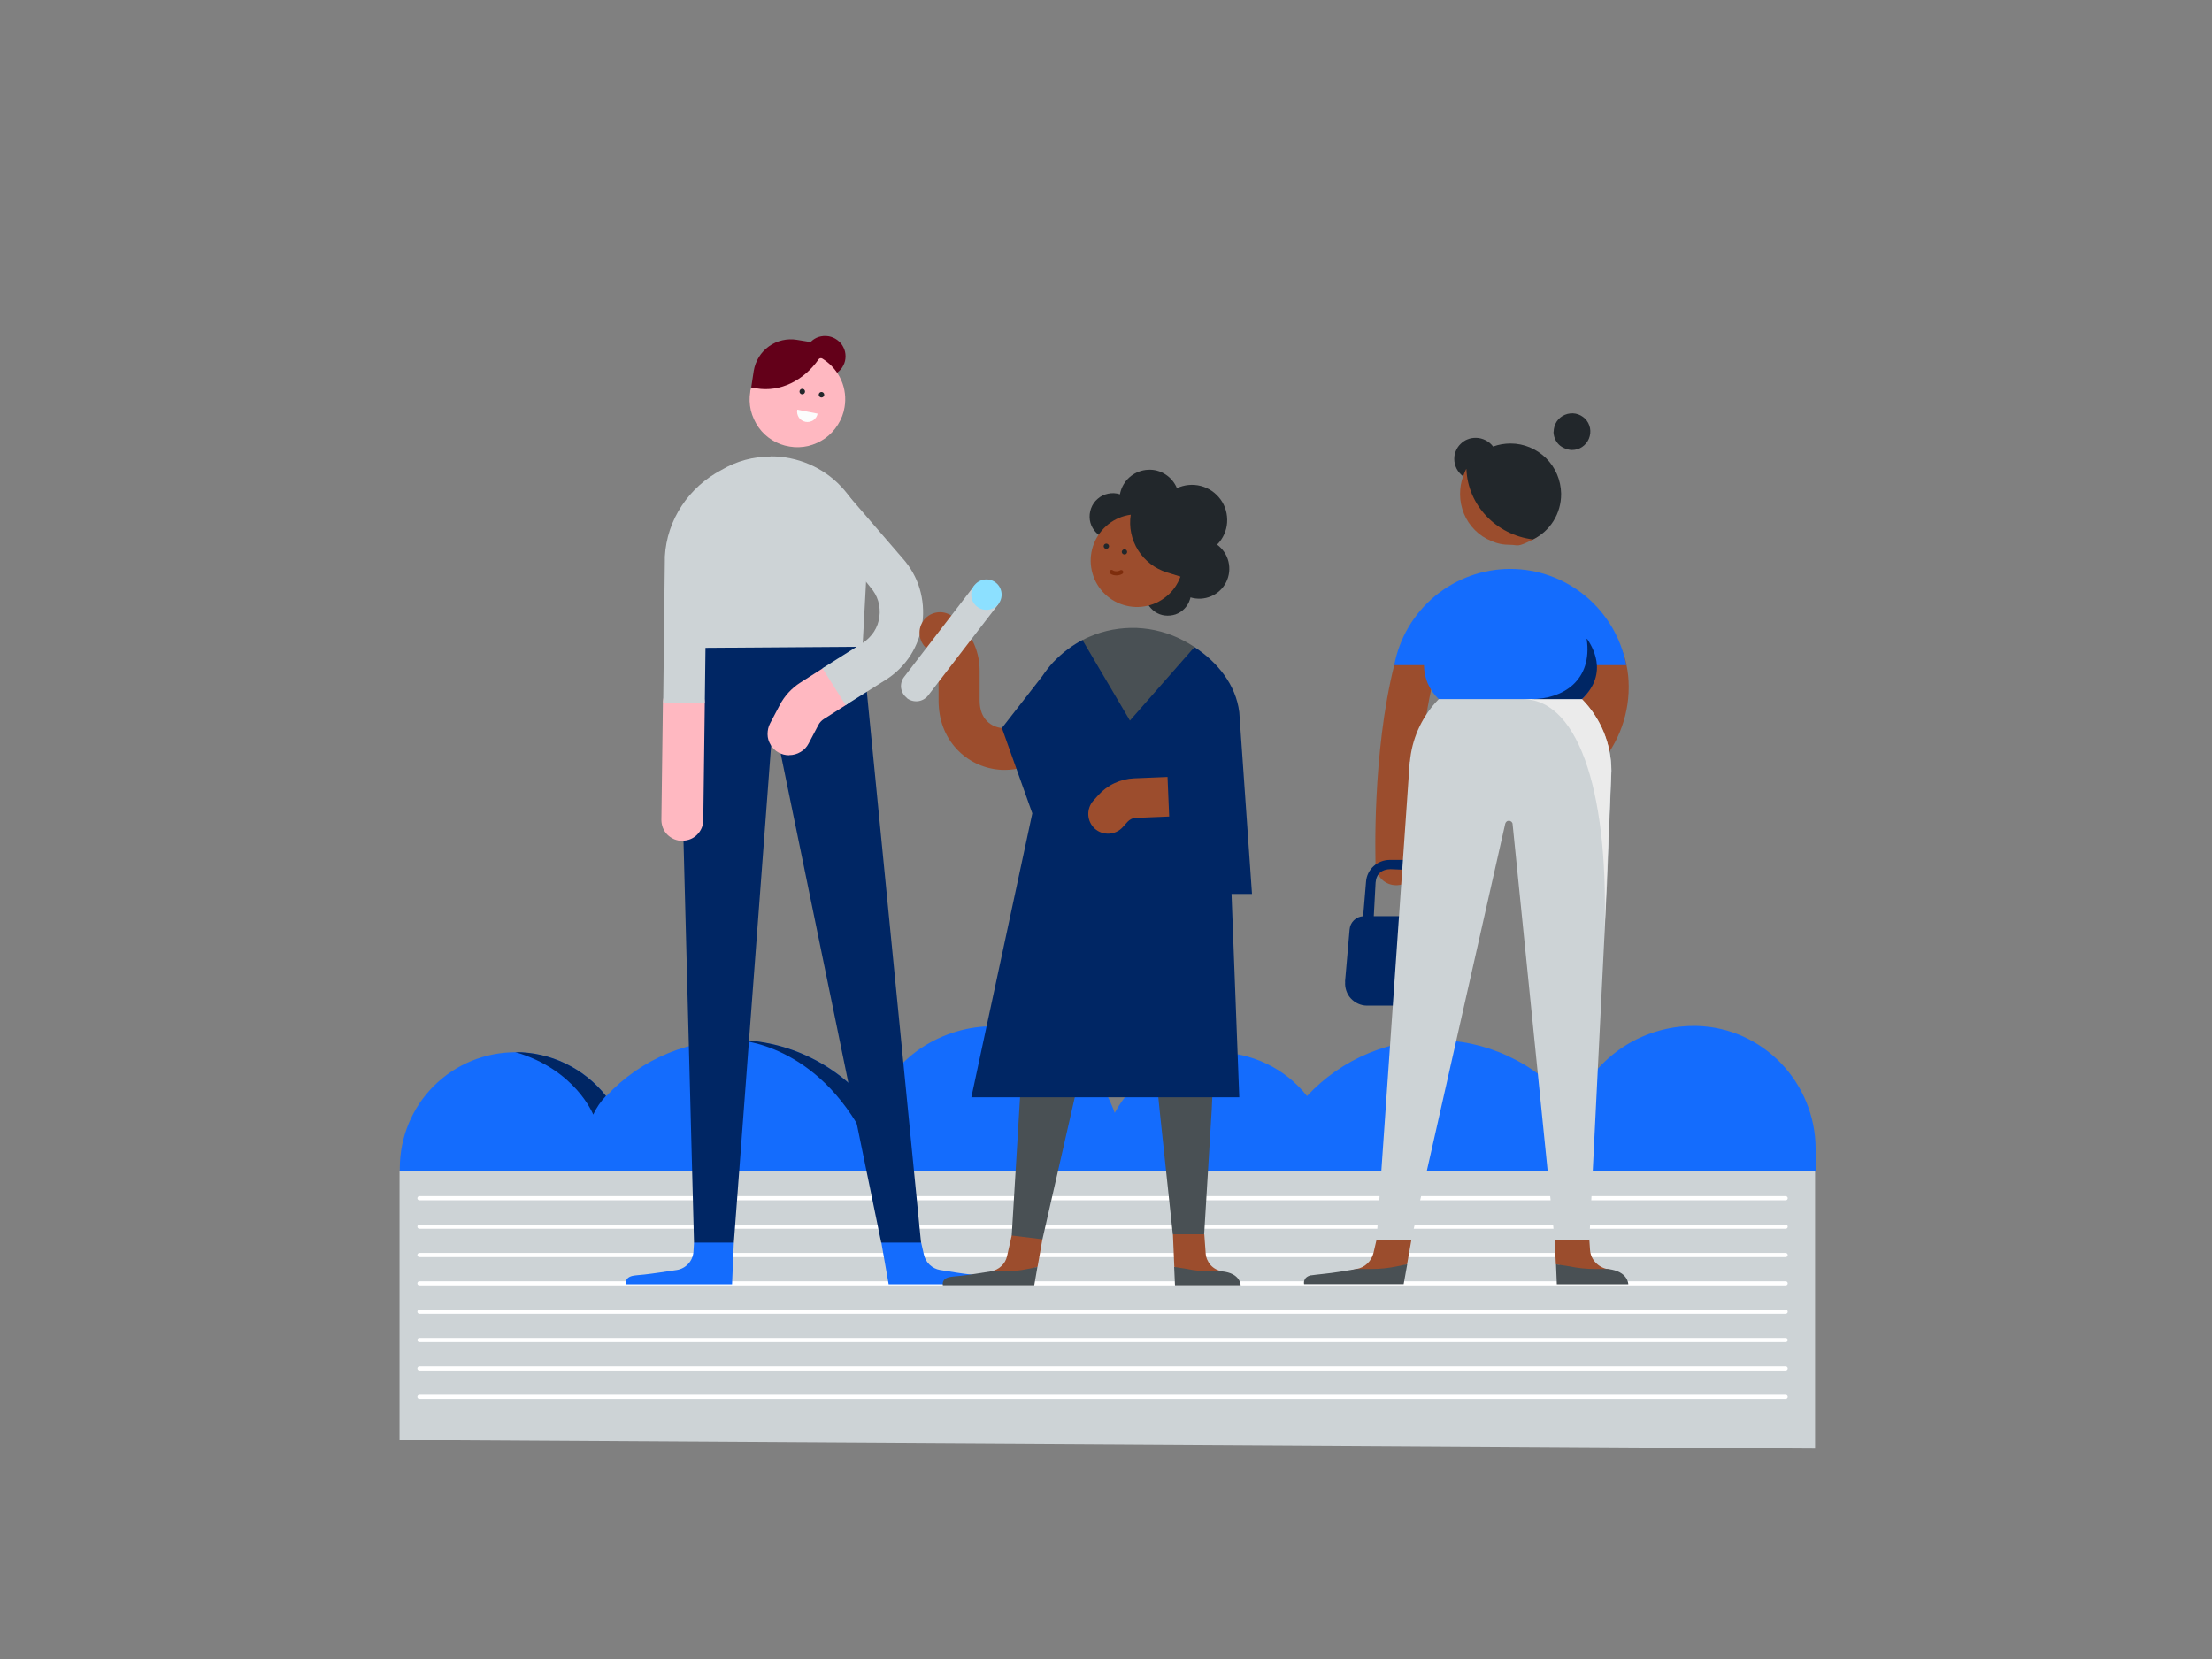 <?xml version="1.0" encoding="UTF-8"?>
<svg id="Layer_1" data-name="Layer 1" xmlns="http://www.w3.org/2000/svg" xmlns:svgjs="http://svgjs.com/svgjs" version="1.1" viewBox="0 0 1600 1200">
  <rect x="0" y="0" width="1600" height="1200" fill="#808080" stroke="none"/>
  <defs>
    <style>
      .cls-1 {
        stroke: #fff;
      }

      .cls-1, .cls-2 {
        fill: none;
        stroke-linecap: round;
        stroke-linejoin: round;
        stroke-width: 3px;
      }

      .cls-3 {
        fill: #8ce0ff;
      }

      .cls-3, .cls-4, .cls-5, .cls-6, .cls-7, .cls-8, .cls-9, .cls-10, .cls-11, .cls-12, .cls-13, .cls-14 {
        stroke-width: 0px;
      }

      .cls-4 {
        fill: #ebebeb;
      }

      .cls-5 {
        fill: #630019;
      }

      .cls-6 {
        fill: #cdd3d6;
      }

      .cls-7 {
        fill: #9c4d2d;
      }

      .cls-2 {
        stroke: #7e2d0c;
      }

      .cls-8 {
        fill: #9b4d2d;
      }

      .cls-9 {
        fill: #ffb8c1;
      }

      .cls-10 {
        fill: #146cfd;
      }

      .cls-11 {
        fill: #002664;
      }

      .cls-12 {
        fill: #495054;
      }

      .cls-13 {
        fill: #22272b;
      }

      .cls-14 {
        fill: #fcfcfc;
      }
    </style>
  </defs>
  <g>
    <path class="cls-10" d="M1313.3,830.9c-.2-47.9-38.1-87.6-86-88.8h-2.2c-18.8,0-37.2,5.7-52.8,16.4-15.5,10.7-27.4,25.8-34.2,43.4-11.1-14.6-25.3-26.7-41.6-35.2-16.3-8.6-34.2-13.5-52.6-14.3-18.4-.9-36.7,2.3-53.7,9.3s-32.3,17.6-44.8,31.1c-7.8-9.9-17.8-17.9-29.1-23.3-11.4-5.5-23.8-8.3-36.4-8.3h-3c-14.6.5-28.8,4.8-41.1,12.5-12.4,7.7-22.6,18.4-29.5,31.3-6.3-18-17.9-33.8-33.4-45s-34-17.4-53.1-17.7-37.8,5.3-53.7,15.9c-15.8,10.7-28,26-34.8,43.8-11.1-14.6-25.3-26.7-41.6-35.2-16.3-8.6-34.2-13.5-52.6-14.3-18.4-.9-36.7,2.3-53.8,9.3-17,7-32.3,17.6-44.8,31.1-7.8-9.9-17.8-17.9-29.1-23.4-11.4-5.5-23.8-8.4-36.5-8.4-22.2,0-43.5,8.8-59.2,24.5s-24.5,37-24.5,59.2,0,1.8,0,2.7h1024.3v-16.6h-.2Z"/>
    <path class="cls-11" d="M531.1,752.2c3.7,0,59.8,2.5,95.2,72.2.8-7.7,2.4-15.3,4.8-22.6-11.7-15.4-26.9-27.9-44.2-36.5s-36.4-13.1-55.8-13.1h0ZM372.7,761c43.7,12.7,56.4,45.2,56.4,45.2,2.3-5,5.4-9.5,9.2-13.5-7.8-9.9-17.8-17.9-29.2-23.4s-23.8-8.3-36.5-8.3h.1Z"/>
  </g>
  <g>
    <path class="cls-6" d="M289,847h1023.9v200.8l-1023.9-6.1v-194.6h0Z"/>
    <path class="cls-1" d="M303.4,866.7h988.2"/>
    <path class="cls-1" d="M1291.6,887.3H303.4"/>
    <path class="cls-1" d="M303.4,907.8h988.2"/>
    <path class="cls-1" d="M1291.6,928.3H303.4"/>
    <path class="cls-1" d="M303.4,948.8h988.2"/>
    <path class="cls-1" d="M1291.6,969.3H303.4"/>
    <path class="cls-1" d="M303.4,989.8h988.2"/>
    <path class="cls-1" d="M1291.6,1010.4H303.4"/>
  </g>
  <g>
    <path class="cls-8" d="M1010,640.3h.6c4-.2,7.7-1.9,10.4-4.8,2.7-2.9,4.1-6.8,4-10.7,0-.8-3-88.2,16.4-149.8.6-1.9.8-3.8.6-5.8-.2-2-.7-3.9-1.6-5.6s-2.2-3.3-3.7-4.6c-1.5-1.3-3.3-2.2-5.1-2.8-7.9-2.5-9.2,2.4-11.7,10.3-1.6,4.9-10.1,9.3-11.4,14.5-16.1,64.2-13.6,141.4-13.5,144.9,0,3.9,1.8,7.5,4.5,10.2,2.8,2.7,6.5,4.2,10.3,4.2h.2Z"/>
    <path class="cls-11" d="M972.9,710.1l3.3-37.8c.2-2.5,1.3-4.9,3.1-6.6,1.8-1.8,4.2-2.8,6.7-3l2.1-25c.3-4.3,2.3-8.3,5.5-11.2s7.3-4.5,11.6-4.5h14.4l.5,7.3-14.2-.6c-6.3,0-10.4,3.3-10.9,9.7l-1.3,24.3h36.5l-3,64.7h-38.4c-2.2,0-4.4-.5-6.4-1.4s-3.8-2.2-5.3-3.8-2.6-3.5-3.3-5.6-1-4.3-.8-6.5h0Z"/>
    <path class="cls-8" d="M965.8,925.2c1.7-.3-2.1-1.7,2-2.2,6.2-.6,5.8-3.8,13.4-5.1,3-.5,5.7-1.9,7.9-4s3.7-4.8,4.4-7.7l2.2-9.5,4.3-3.3,15.5-.5,5.4,3.9-3.1,17.6-20,8.9-25.5,1.6s-12.8,1.7-6.5.3h0ZM1145.8,892.7l3.8,4,.5,7.3c.2,3.4,1.6,6.7,4,9.2,2.3,2.5,5.4,4.2,8.8,4.8,8.4,1.3,6.8,6.1,6.8,6.1l-3.2-.2-41.1-9.4-.9-17.7,4.3-4.4,16.9.3h0Z"/>
    <path class="cls-12" d="M948.3,922.5c1.7-.3,5.1-.6,9.3-1.1,6.2-.6,16.1-2.2,23.7-3.5h10.4c6.3,0,12.5-.6,18.7-1.9l7.5-1.6-2.6,14.5h-72s-1.3-5.1,5.1-6.5h-.1ZM1153.9,917.9h9c14.9,1.5,14.9,11.1,14.9,11.1h-51.7l-.6-14.5,9.8,1.5c6.1,1.3,12.4,1.9,18.7,1.9h-.1Z"/>
    <path class="cls-8" d="M1178.1,496.9c0,22.7-9,44.4-25.1,60.5-16,16-37.8,25.1-60.5,25.1v-120.4c41.8,0,76.5-20.7,84,19,1.1,5.2,1.6,10.5,1.6,15.8Z"/>
    <path class="cls-8" d="M1121.6,356.8l-7.3,3.9c0,14.4,6.5,23.6-5.5,29.6s-10.5,3.8-16.1,3.8-9.6-.9-14-2.8c-4.5-1.8-8.5-4.5-11.9-7.9s-6.1-7.4-7.9-11.9c-1.8-4.4-2.8-9.2-2.8-14s.7-8.8,2.2-12.9c.6-1.7-.9-4.8,0-6.4,3.8-7,9.2-2.2,16.4-5.4,4.6-2.1,12.7-2.9,17.9-2.9,19.8-.2,28.5,6.8,28.9,26.7v.2Z"/>
    <path class="cls-10" d="M1040.7,505.7c-3.4-3.2-6-7-7.9-11.2-1.8-4.2-2.8-8.8-2.8-13.4h-21.5c3.7-19.6,14.1-37.2,29.4-49.9,15.3-12.7,34.6-19.7,54.5-19.7s39.2,7,54.5,19.7,25.7,30.4,29.4,49.9h-21.5c0,4.6-1,9.2-2.8,13.5-1.8,4.2-4.5,8.1-7.9,11.2h0l-49.6,23.2-54-23.3h.2Z"/>
    <path class="cls-6" d="M1019.8,551l.3-2.7c2-16.1,9.3-31.1,20.6-42.6h103.6c13.6,13.8,21.2,32.4,21.3,51.8l-3.2,81.8-12.8,257.5h-25.1l-30.4-300.7c0-.6-.3-1.2-.8-1.7-.5-.4-1.1-.7-1.7-.7s-1.2,0-1.8.5c-.5.4-.8.9-1,1.5l-68,301.1h-25.1l24-345.8h.1Z"/>
    <path class="cls-4" d="M1160.4,678.9c4-100.1-16.7-172.3-58.3-173.2h42.1c13.6,13.8,21.3,32.4,21.3,51.8l-5.1,121.5h0Z"/>
    <path class="cls-11" d="M1107.5,505.7c23.2,0,44.5-13.6,40.2-43.5,0-.1.3-.3.3-.1,2.8,4.3,16.5,24.4-3.8,43.6h-36.8.1Z"/>
    <path class="cls-13" d="M1123.8,312.3c0-2.6.8-5.2,2.2-7.4,1.5-2.2,3.5-3.9,6-4.9,2.4-1,5.1-1.3,7.7-.8s4.9,1.8,6.8,3.6c1.8,1.8,3.1,4.2,3.6,6.8.5,2.6.2,5.2-.8,7.7-1,2.4-2.7,4.5-4.9,6-2.2,1.5-4.8,2.2-7.4,2.2s-6.9-1.4-9.4-3.9-3.9-5.9-3.9-9.4h.1ZM1067.5,316.7c2.4,0,4.8.6,7,1.7s4.1,2.7,5.5,4.6c4.1-1.5,8.3-2.2,12.7-2.2,9.6,0,18.8,3.9,25.6,10.6,6.8,6.7,10.7,15.9,10.9,25.5v.6c0,6.8-1.9,13.5-5.5,19.3s-8.8,10.5-14.9,13.4c-26.6-3.3-47.1-24.8-48.1-50.8,0-1.2-1.7,3.4-2.4,5.1-2-1.5-3.6-3.4-4.7-5.5-1.1-2.2-1.7-4.6-1.7-7s.4-4,1.2-5.9c.8-1.9,1.9-3.6,3.4-5,1.4-1.4,3.1-2.6,5-3.3,1.9-.8,3.9-1.1,5.9-1.1h0Z"/>
  </g>
  <g>
    <path class="cls-10" d="M715.6,929s1.2-4.7-4.7-6.1c-1.6-.4-4.8-.6-8.7-1-5.7-.6-15.2-2.1-22.3-3.3-2.8-.5-5.4-1.8-7.5-3.8s-3.5-4.5-4.1-7.2l-2-8.8-10.7-14.6-18.1,14.6,5.3,30.2h72.8Z"/>
    <path class="cls-10" d="M452.7,929s-1.2-4.7,4.7-6.1c1.6-.4,4.8-.6,8.7-1,5.6-.6,15.6-2.1,23.5-3.3,3.2-.5,6.1-2.1,8.3-4.5,2.2-2.4,3.5-5.5,3.7-8.7l.4-6.6,14.8-14.5,14,14.5-1.3,30.2h-76.8Z"/>
    <path class="cls-5" d="M599.2,243.2c-2.3-.4-4.7-.2-7,.5-2.2.7-4.3,2-5.9,3.7l-9.8-1.6c-7.1-1.2-14.5.5-20.3,4.7-5.9,4.2-9.8,10.6-11,17.7l-1.8,11.9,4.7,3c14.2,2.4,28.1-4.1,38.5-15,1.7,1.6,3.7,2.8,5.9,3.5s4.5.9,6.8.5,4.4-1.3,6.3-2.6c1.9-1.4,3.4-3.1,4.4-5.2,1.1-2,1.6-4.3,1.6-6.6s-.5-4.6-1.6-6.6c-1-2.1-2.6-3.9-4.4-5.2-1.9-1.4-4-2.3-6.3-2.7h-.1Z"/>
    <path class="cls-9" d="M610.9,294.5c-.7,4.5-2.4,8.8-4.8,12.6-2.4,3.9-5.5,7.2-9.2,9.9-3.7,2.6-7.9,4.5-12.3,5.6-4.4,1-9,1.2-13.5.4-4.5-.7-8.8-2.3-12.6-4.7-3.9-2.4-7.2-5.5-9.8-9.2s-4.5-7.9-5.6-12.3c-1-4.4-1.2-9-.4-13.5v-.6c.3-.8.4-1.6.7-2.4l3.8.6c17.3,2.9,34.3-5.8,44.9-21,.3-.4.7-.7,1.2-.8s1,0,1.4.2.8.5,1.1.7c5.6,3.7,10,8.9,12.7,15s3.5,12.9,2.4,19.5h0Z"/>
    <path class="cls-13" d="M580.3,285.2c1.1,0,2-.9,2-2s-.9-2-2-2-2,.9-2,2,.9,2,2,2Z"/>
    <path class="cls-13" d="M594.2,287.5c1.1,0,2-.9,2-2s-.9-2-2-2-2,.9-2,2,.9,2,2,2Z"/>
    <path class="cls-14" d="M576.7,296.3c-.2,1-.2,1.9,0,2.9s.6,1.9,1.1,2.7c.5.8,1.3,1.5,2.1,2.1.8.5,1.7.9,2.7,1.1s2,.2,2.9,0c1-.2,1.9-.6,2.7-1.1s1.5-1.3,2.1-2.1c.5-.8.9-1.7,1.1-2.7l-14.7-2.9h0Z"/>
    <path class="cls-11" d="M490.7,467.1v.2l11.3,431.5h28.8l27.5-366.5c0-.5.2-.9.5-1.2s.8-.5,1.2-.6c.5,0,.9,0,1.3.4.4.3.6.7.7,1.1l75.4,366.8h28.8l-42.4-431-59-35.8-74.2,35.1h.1Z"/>
    <path class="cls-9" d="M493.6,608.2h-.2c-2,0-3.9-.4-5.8-1.2-1.8-.8-3.5-1.9-4.9-3.3-1.4-1.4-2.5-3.1-3.2-4.9-.7-1.8-1.1-3.8-1.1-5.8l1.1-84.5c0-4,1.7-7.8,4.6-10.6,1.4-1.4,3.1-2.5,4.9-3.2s3.8-1.1,5.8-1.1,3.9.4,5.8,1.2c1.8.8,3.5,1.9,4.9,3.3s2.5,3.1,3.2,4.9c.7,1.9,1.1,3.8,1.1,5.8l-1.1,84.5c0,4-1.7,7.7-4.5,10.5s-6.6,4.3-10.6,4.3h0Z"/>
    <path class="cls-6" d="M557.5,330.2c-12.5,0-24.8,3.3-35.6,9.7-23.5,12.3-39.6,35.9-41,62.8v3l-1.2,102.7,30.1.4.5-40.2,113.6-.8,3.5-64.5c.5-9.5-1-18.9-4.3-27.8s-8.4-17-14.9-23.8c-6.5-6.9-14.4-12.3-23.1-16-8.7-3.7-18.1-5.6-27.5-5.6h-.1Z"/>
    <path class="cls-9" d="M570.8,546.3c-2.7,0-5.4-.7-7.7-2-2.4-1.3-4.3-3.2-5.7-5.6-1.4-2.3-2.2-4.9-2.2-7.6s.5-5.4,1.8-7.8l7-13.3c3.5-6.7,8.7-12.3,15-16.3l16-10.2c3.5-2.2,7.8-2.9,11.8-2s7.6,3.4,9.8,6.9,3,7.8,2.1,11.8c-.9,4.1-3.4,7.6-6.9,9.8l-15.9,10.1c-1.7,1.1-3.1,2.6-4,4.4l-7,13.3c-1.3,2.5-3.3,4.7-5.8,6.1-2.5,1.5-5.3,2.3-8.1,2.3h-.2Z"/>
    <path class="cls-6" d="M613.5,358.2l39.5,45.8c5.6,6.3,9.8,13.7,12.2,21.7s3.1,16.5,2,24.9c-1.2,8.3-4.1,16.3-8.6,23.4-4.6,7.1-10.6,13.1-17.7,17.6l-29.2,18.4-16.8-26.6,29.2-18.4c3.2-2.1,6-4.9,8.1-8.1,2.1-3.3,3.4-6.9,3.9-10.8.5-3.8.2-7.7-.9-11.4-1.1-3.7-3.1-7.1-5.6-9.9l-.2-.3-25.9-32.1"/>
  </g>
  <g>
    <path class="cls-7" d="M732.9,538c-1.1-4-2.3-7.8-3.3-11.6-1.6.3-3.2.4-4.9.2-7.5-.7-16.1-6.2-16.1-19.9v-21.7c0-12.5-4.9-24.5-13.7-33.3l-4.4-4.5c-2.8-2.8-6.6-4.4-10.5-4.4s-7.7,1.5-10.5,4.3-4.4,6.6-4.4,10.5,1.5,7.8,4.3,10.6l4.4,4.5c3.3,3.3,5.1,7.7,5.1,12.4v21.7c0,13.7,4.5,25.8,13.1,35,7.9,8.5,18.7,13.8,30.3,14.9,1.5.2,3,.2,4.5.2,4.3,0,8.5-.6,12.7-1.7-3.1-5.2-4.8-11.3-6.5-17v-.2Z"/>
    <path class="cls-12" d="M738.7,779.3l-6.9,114.5,8.5,11.4,13.7-8.7,26.7-117.2h-42Z"/>
    <path class="cls-12" d="M836.4,779.3l.7,6.5.2,2.3,1.4,14.1,9.6,90.5,12.3,12.2,10.4-12.2,5.5-90.5.6-13.2.2-3.3.3-6.5h-41.2Z"/>
    <path class="cls-11" d="M905.6,646.6l-9.2-131.5h0c-2.5-20-15.9-36.2-32.3-47,0,.1-34.7,24.3-42.8,24.3s-36.7-30.3-38.3-29.5c-3.6,1.9-7,4-10.2,6.4-4,2.9-7.6,6.2-11,9.7h0c-2.9,3.2-5.5,6.5-7.9,10.1l-29.2,37.5,22,61.7-44.1,205.4h193.8l-5.6-147.1h14.8Z"/>
    <path class="cls-13" d="M880.5,393.8c4.2-4.3,6.7-9.9,7.1-15.8.4-6-1.2-11.9-4.7-16.7-3.5-4.8-8.5-8.3-14.3-9.8s-11.9-.9-17.3,1.6c-1.7-4.1-4.6-7.6-8.4-10-3.7-2.4-8.1-3.6-12.6-3.3-4.4.2-8.7,1.8-12.2,4.5s-6.1,6.5-7.4,10.7c-.2.8-.5,1.6-.6,2.5h-.2c-2.7-.9-5.6-1-8.4-.4-2.8.6-5.4,1.8-7.5,3.7-2.2,1.8-3.8,4.2-4.8,6.9-1,2.7-1.3,5.6-.9,8.4.4,2.8,1.6,5.5,3.3,7.7s4,4,6.6,5.2c2.6,1.1,5.5,1.6,8.3,1.3,2.8-.3,5.5-1.3,7.9-2.9,1.2,5.8,3.6,11.3,7,16.2,3.4,4.9,7.8,9,12.8,12.1-2,1.7-3.6,3.8-4.7,6.1-1.1,2.4-1.6,5-1.4,7.6,0,2.6.8,5.2,2.1,7.4,1.3,2.3,3.1,4.2,5.2,5.7,2.2,1.5,4.7,2.4,7.2,2.7,2.6.3,5.2,0,7.7-.8,2.5-.9,4.7-2.3,6.5-4.2,1.8-1.9,3.2-4.2,3.9-6.6.2-.5.3-1,.4-1.5h0c4.9,1.5,10.2,1.2,14.9-.8s8.6-5.6,10.9-10.2c2.3-4.6,2.9-9.8,1.7-14.8s-4.2-9.4-8.3-12.4h.2Z"/>
    <path class="cls-7" d="M722.1,922.7c8.6,1,19.9-3.2,28.4-6.4l3.5-19.9-22.2-2.7-3.4,15c-.6,2.7-2,5.2-4.1,7.1-2,1.9-4.6,3.2-7.3,3.7-1.8.3,1.5,2.8,5.2,3.2h-.1Z"/>
    <path class="cls-7" d="M875.5,926.6c4.6-.2,11.3-6.6,8.3-7.1-3.1-.5-6-2.1-8.1-4.4-2.1-2.4-3.4-5.4-3.6-8.5l-1-13.8h-22.7l1,23.5c.3.2,16.7,10.6,26.2,10.3h-.1Z"/>
    <path class="cls-12" d="M682,929.7s-1.2-4.6,4.6-5.9c1.6-.4,4.7-.6,8.5-1,5.6-.6,14.8-2.1,21.8-3.2h9.5c5.8,0,11.5-.6,17.2-1.8l6.8-1.4-2.3,13.3h-66.1Z"/>
    <path class="cls-12" d="M897.4,929.7s0-8.8-13.6-10.1h-8.3c-5.8,0-11.5-.6-17.2-1.8l-9-1.4.6,13.3h47.6,0Z"/>
    <path class="cls-7" d="M853.8,417.2c-2.1,5.6-5.5,10.5-10.1,14.2-4.6,3.8-10.1,6.3-15.9,7.2-5.9,1-11.8.3-17.4-1.8-5.5-2.1-10.4-5.7-14.1-10.3-3.7-4.6-6.1-10.1-7-16s-.2-11.8,2-17.4c2.2-5.5,5.8-10.3,10.5-14s10.2-6,16.1-6.8c-1.4,8.9.5,18,5.3,25.7,4.8,7.6,12.1,13.3,20.8,16,0,0,.2,0,.3.1h0l9.7,3h-.2Z"/>
    <path class="cls-2" d="M804,413.7c1,.7,2.2,1,3.5,1s2.4-.3,3.5-.9"/>
    <path class="cls-13" d="M800.2,397c1.1,0,2-.9,2-1.9s-.9-1.9-2-1.9-1.9.9-1.9,1.9.9,1.9,1.9,1.9Z"/>
    <path class="cls-13" d="M813.4,401.1c1.1,0,1.9-.9,1.9-1.9s-.9-1.9-1.9-1.9-2,.9-2,1.9.9,1.9,2,1.9Z"/>
    <path class="cls-12" d="M864,468l-46.7,53.2-34.3-58.2c1.6-.9,3.3-1.7,5-2.4,10.8-4.7,22.5-6.8,34.3-6.4,11.8.5,23.3,3.6,33.7,9.1,2.7,1.4,5.4,3,8,4.7h0Z"/>
    <path class="cls-7" d="M844.6,562l-24.2,1c-5,.2-9.8,1.4-14.3,3.5s-8.5,5.1-11.8,8.8l-3.5,3.9c-2.5,2.8-3.8,6.6-3.6,10.3.2,3.8,1.9,7.3,4.7,9.9,2.8,2.5,6.5,3.8,10.3,3.6s7.4-1.9,9.9-4.7l3.5-3.9c.7-.8,1.7-1.5,2.7-2s2.1-.7,3.2-.8l24.2-1-1.2-28.7h0Z"/>
    <path class="cls-6" d="M656,505c2.3,1.8,5.2,2.5,8.1,2.2,2.9-.4,5.5-1.9,7.3-4.2l50.9-66.2-17.4-13.4-50.9,66.2c-.9,1.1-1.5,2.4-1.9,3.8s-.5,2.9-.3,4.3.7,2.8,1.4,4,1.7,2.3,2.8,3.2h0Z"/>
    <path class="cls-3" d="M713.5,441.1c6.1,0,11-4.9,11-11s-4.9-11-11-11-11,4.9-11,11,4.9,11,11,11Z"/>
  </g>
</svg>